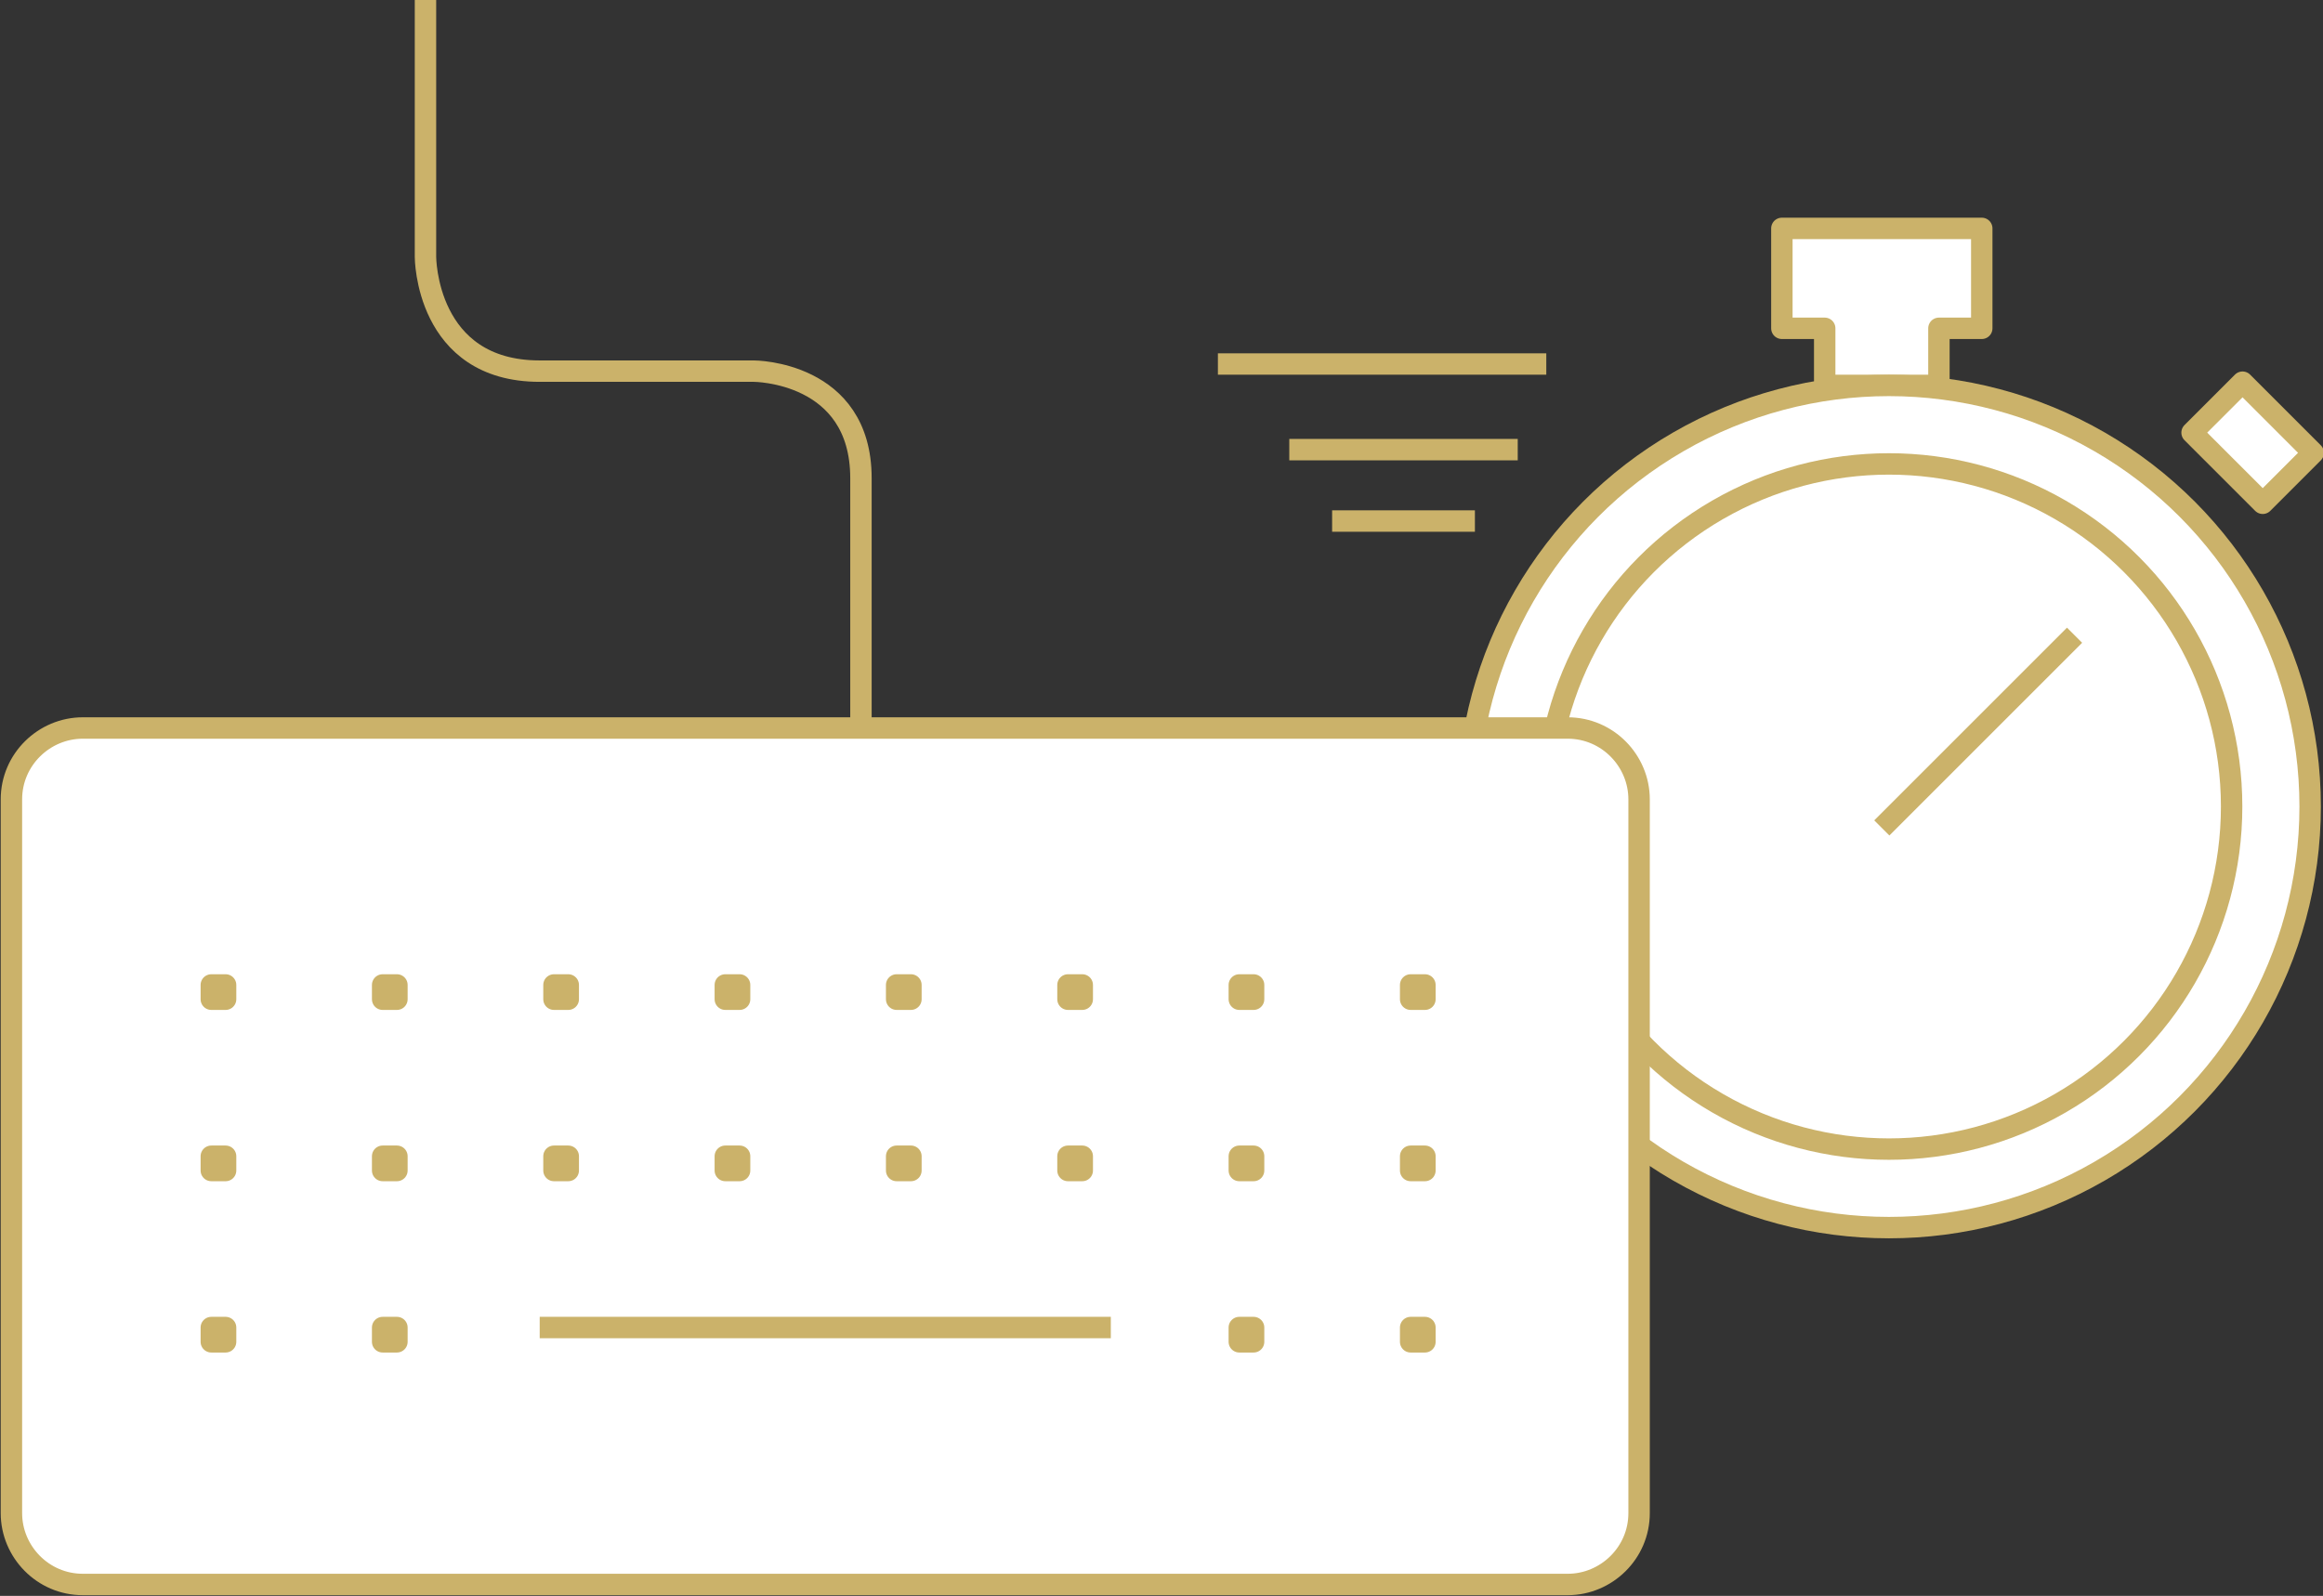 <?xml version="1.0" encoding="UTF-8"?> <svg xmlns="http://www.w3.org/2000/svg" xmlns:xlink="http://www.w3.org/1999/xlink" version="1.1" id="Layer_3" x="0px" y="0px" viewBox="0 0 162.7 111.8" style="enable-background:new 0 0 162.7 111.8;" xml:space="preserve"><rect x="0" y="0" width="162.7" height="111.8" fill="#333333" stroke="none"/> <style type="text/css"> .st0{fill:#FFFFFF;stroke:#cbb26a;stroke-width:1.5;stroke-linejoin:round;stroke-miterlimit:10;} .st1{fill:none;stroke:#cbb26a;stroke-width:1.5;stroke-linejoin:round;stroke-miterlimit:10;} </style> <polygon class="st0" points="127.8,27 135.8,27 135.8,23 138.8,23 138.8,16 124.8,16 124.8,23 127.8,23 "></polygon> <circle class="st0" cx="132.3" cy="56.5" r="29.5"></circle> <circle class="st1" cx="132.3" cy="56.5" r="24"></circle> <line class="st1" x1="108.3" y1="25.5" x2="85.3" y2="25.5"></line> <line class="st1" x1="106.3" y1="31.5" x2="90.3" y2="31.5"></line> <line class="st1" x1="103.3" y1="36.5" x2="93.3" y2="36.5"></line> <rect x="154.3" y="28.5" transform="matrix(0.707 0.707 -0.707 0.707 68.124 -102.466)" class="st0" width="7" height="5"></rect> <path class="st1" d="M29.8,0v18c0,0,0,8,8,8h15c0,0,7.5,0,7.5,7.5V51"></path> <path class="st0" d="M109.8,111H5.8c-2.8,0-5-2.3-5-5V56c0-2.8,2.3-5,5-5h104c2.8,0,5,2.3,5,5v50C114.8,108.8,112.5,111,109.8,111z"></path> <rect x="14.8" y="69" class="st1" width="1" height="1"></rect> <rect x="26.8" y="69" class="st1" width="1" height="1"></rect> <rect x="38.8" y="69" class="st1" width="1" height="1"></rect> <rect x="50.8" y="69" class="st1" width="1" height="1"></rect> <rect x="62.8" y="69" class="st1" width="1" height="1"></rect> <rect x="74.8" y="69" class="st1" width="1" height="1"></rect> <rect x="86.8" y="69" class="st1" width="1" height="1"></rect> <rect x="98.8" y="69" class="st1" width="1" height="1"></rect> <rect x="14.8" y="81" class="st1" width="1" height="1"></rect> <rect x="26.8" y="81" class="st1" width="1" height="1"></rect> <rect x="38.8" y="81" class="st1" width="1" height="1"></rect> <rect x="50.8" y="81" class="st1" width="1" height="1"></rect> <rect x="62.8" y="81" class="st1" width="1" height="1"></rect> <rect x="74.8" y="81" class="st1" width="1" height="1"></rect> <rect x="86.8" y="81" class="st1" width="1" height="1"></rect> <rect x="98.8" y="81" class="st1" width="1" height="1"></rect> <rect x="14.8" y="93" class="st1" width="1" height="1"></rect> <rect x="26.8" y="93" class="st1" width="1" height="1"></rect> <rect x="86.8" y="93" class="st1" width="1" height="1"></rect> <rect x="98.8" y="93" class="st1" width="1" height="1"></rect> <line class="st1" x1="37.8" y1="93" x2="77.8" y2="93"></line> <line class="st1" x1="131.8" y1="58" x2="145.3" y2="44.5"></line> </svg> 